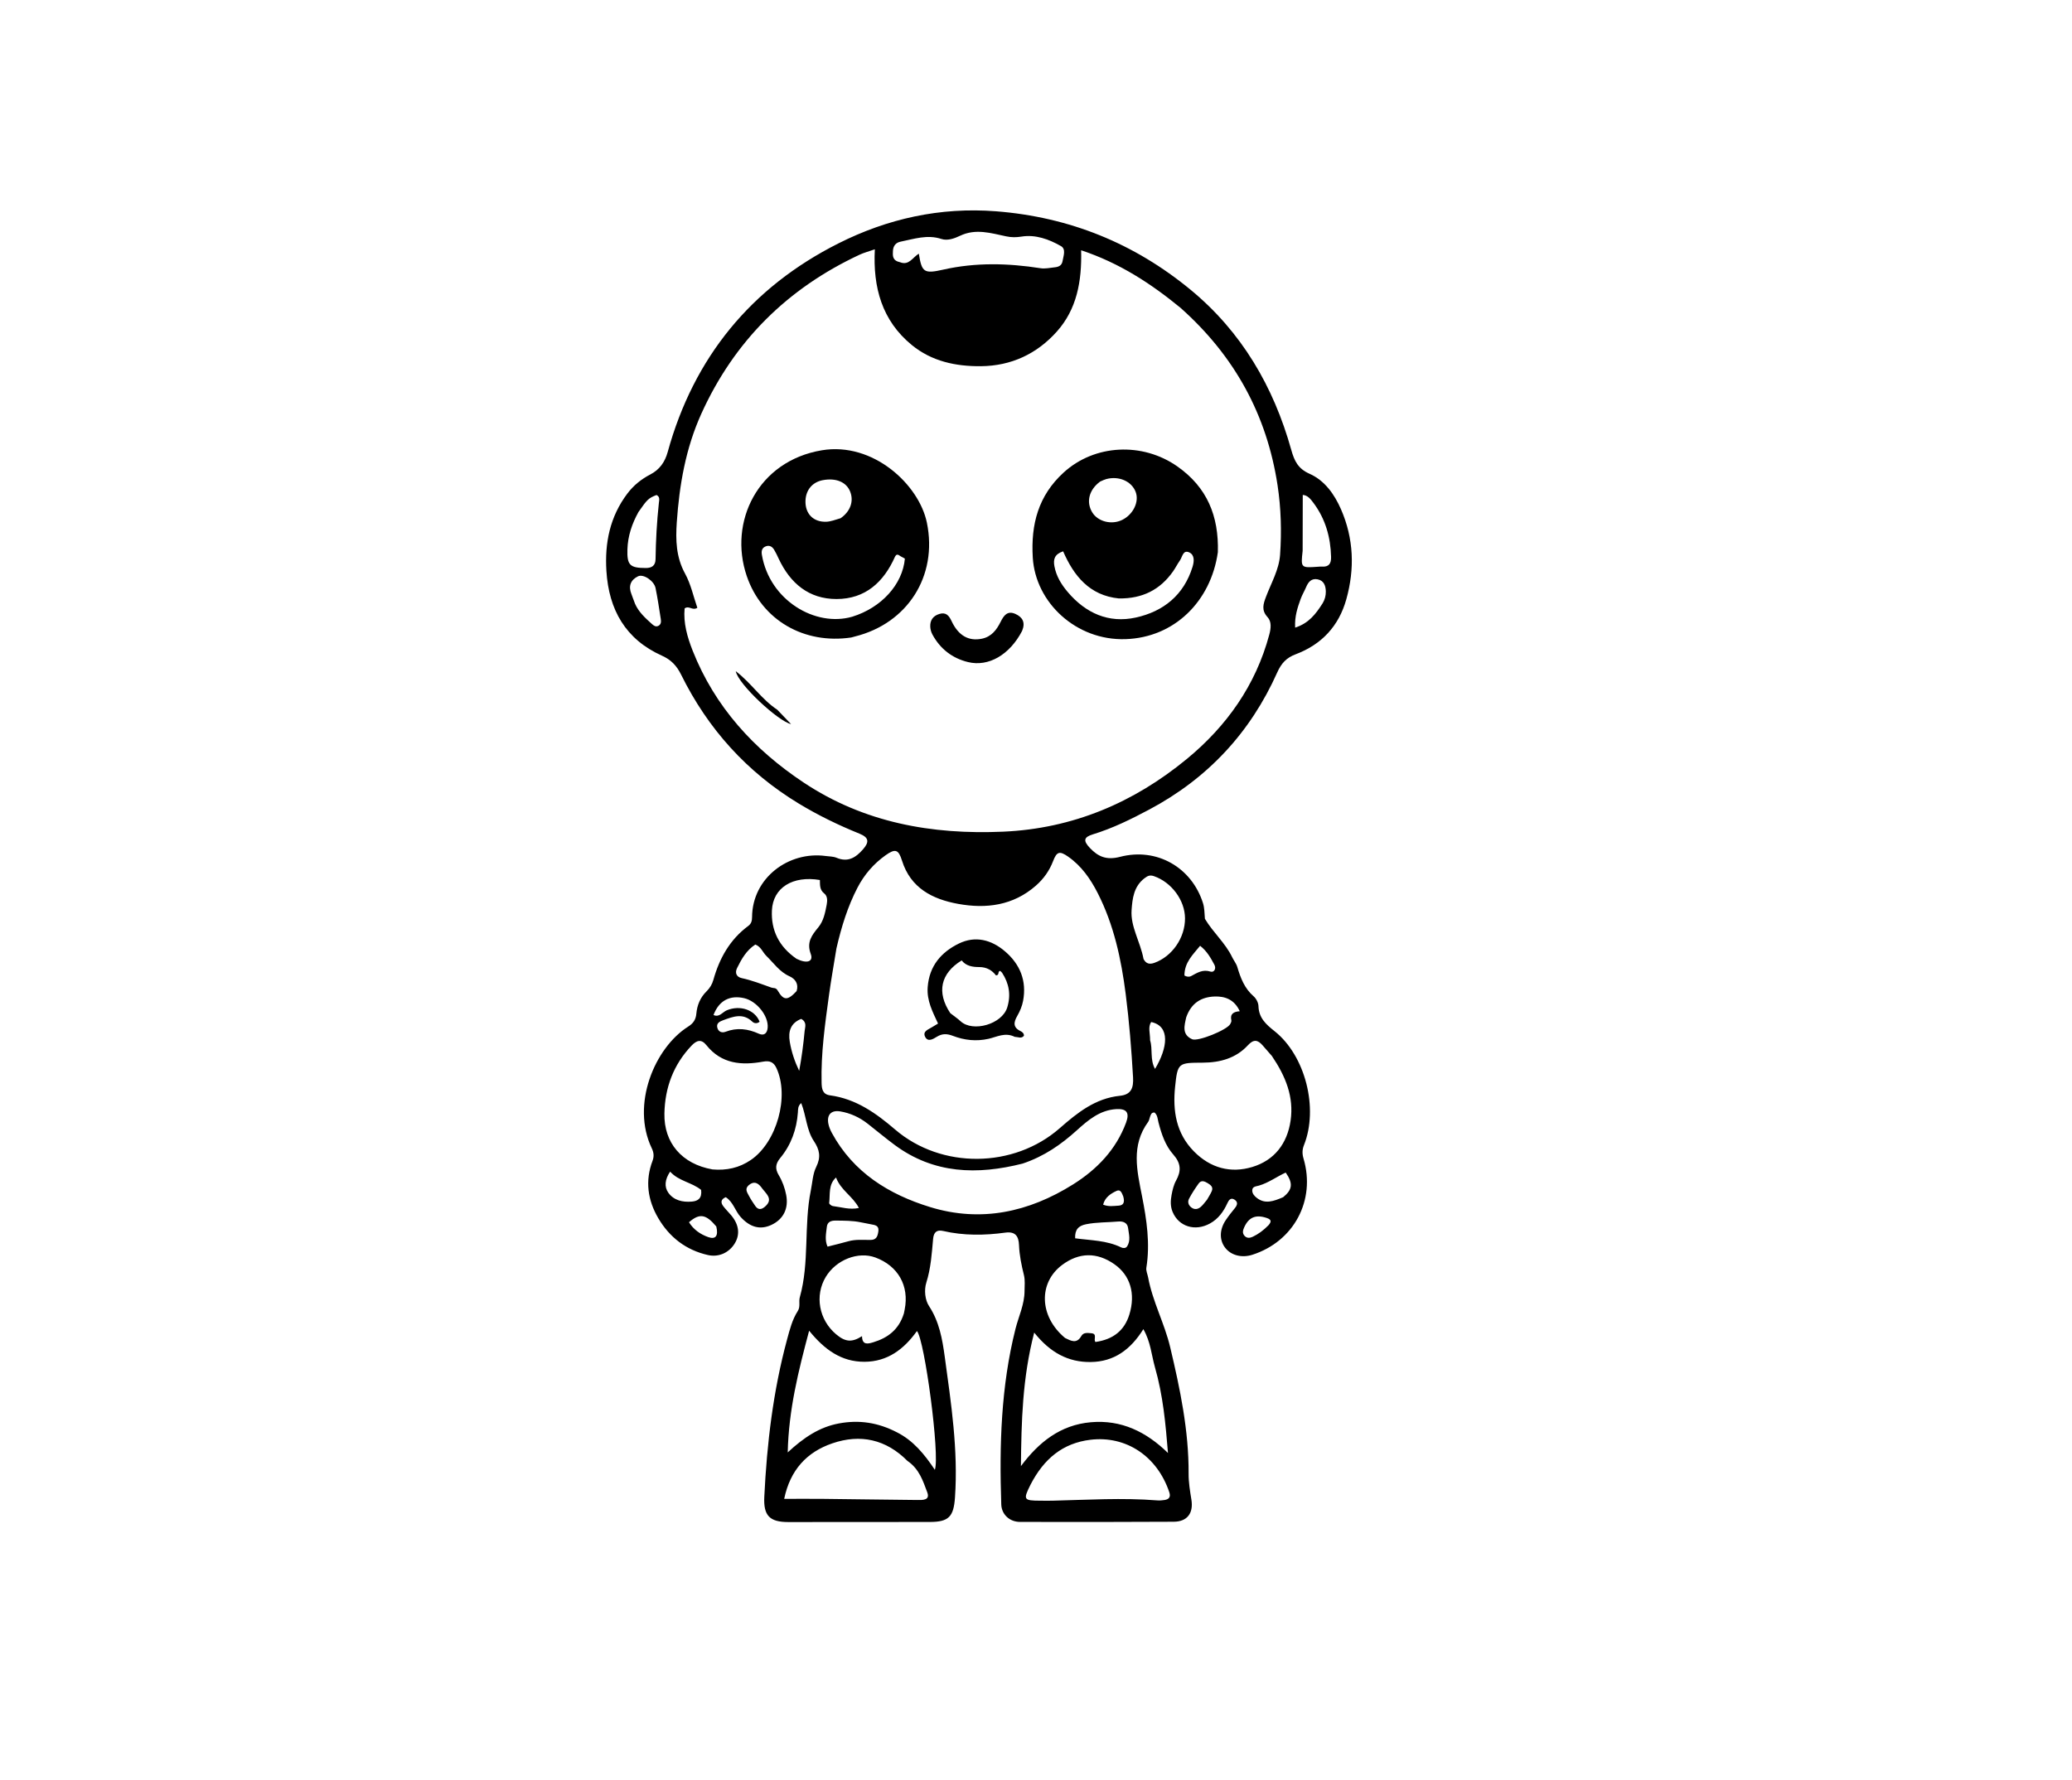 <svg version="1.1" id="Layer_1" xmlns="http://www.w3.org/2000/svg" xmlns:xlink="http://www.w3.org/1999/xlink" x="0px" y="0px"
	 width="100%" viewBox="0 0 1024 880" enable-background="new 0 0 1024 880" xml:space="preserve">
<path fill="#000000" opacity="1" stroke="none" 
	d="
M595.473,454.143 
	C599.582,461.026 605.59,466.099 608.936,473.101 
	C609.724,474.752 610.973,476.238 611.482,477.956 
	C613.098,483.414 615.052,488.553 619.557,492.46 
	C620.83,493.565 621.898,495.633 621.946,497.291 
	C622.113,503.16 625.667,506.329 629.893,509.684 
	C645.111,521.764 651.703,547.77 644.441,565.987 
	C643.515,568.31 643.528,570.342 644.228,572.713 
	C650.309,593.297 639.443,613.625 618.957,620.197 
	C613.652,621.899 608.291,620.487 605.401,616.627 
	C602.567,612.842 602.655,607.747 605.78,603.089 
	C607.17,601.017 608.733,599.054 610.314,597.12 
	C611.586,595.565 611.903,594.066 610.038,592.917 
	C608.182,591.774 607.21,593.325 606.601,594.665 
	C604.688,598.87 602.113,602.453 597.988,604.736 
	C590.63,608.808 582.544,606.288 579.512,599.029 
	C578.366,596.283 578.479,593.441 578.999,590.666 
	C579.455,588.231 580.035,585.683 581.217,583.549 
	C583.872,578.759 583.663,574.948 579.799,570.596 
	C575.935,566.244 574.025,560.54 572.542,554.837 
	C572.096,553.122 572.098,551.163 570.565,549.896 
	C568.904,549.817 568.714,551.1 568.308,552.15 
	C568.008,552.927 567.924,553.845 567.453,554.489 
	C558.882,566.206 561.902,578.56 564.426,591.387 
	C566.687,602.88 568.466,614.681 566.539,626.583 
	C566.292,628.108 567.122,629.802 567.421,631.424 
	C569.623,643.35 575.518,654.1 578.307,665.858 
	C583.191,686.448 587.535,707.083 587.419,728.41 
	C587.395,732.698 588.117,737.019 588.803,741.275 
	C589.867,747.884 586.787,752.13 580.062,752.167 
	C554.73,752.305 529.397,752.314 504.064,752.248 
	C498.928,752.235 494.999,748.557 494.835,743.611 
	C493.864,714.411 494.672,685.318 501.869,656.804 
	C503.44,650.58 506.325,644.753 506.337,638.071 
	C506.342,635.427 506.678,632.865 506.023,630.211 
	C504.826,625.364 503.807,620.47 503.607,615.443 
	C503.437,611.165 501.922,608.57 496.841,609.263 
	C486.566,610.664 476.284,610.801 466.068,608.442 
	C463.107,607.758 461.459,608.948 461.155,612.305 
	C460.497,619.577 460.047,626.854 457.8,633.955 
	C456.614,637.703 457.184,642.599 459.113,645.531 
	C464.211,653.278 465.714,661.927 466.896,670.574 
	C470.05,693.638 473.582,716.704 471.961,740.147 
	C471.302,749.686 468.879,752.271 459.533,752.276 
	C436.2,752.288 412.867,752.333 389.534,752.32 
	C380.3,752.314 377.272,749.102 377.722,739.863 
	C379.003,713.547 382.09,687.491 389.002,661.988 
	C390.311,657.159 391.525,652.281 394.265,648.02 
	C395.676,645.826 394.655,643.41 395.271,641.22 
	C400.132,623.923 397.172,605.828 400.719,588.406 
	C401.515,584.495 401.656,580.238 403.382,576.781 
	C405.805,571.926 405.056,568.245 402.212,563.992 
	C398.566,558.541 398.491,551.673 395.969,545.228 
	C394.237,546.689 394.434,548.361 394.321,549.898 
	C393.706,558.27 390.967,565.879 385.623,572.352 
	C383.246,575.231 382.943,577.654 384.876,580.878 
	C386.662,583.857 387.872,587.176 388.542,590.662 
	C389.815,597.294 387.204,602.664 381.211,605.457 
	C375.67,608.039 370.612,606.587 366.053,601.553 
	C363.287,598.5 362.345,594.065 358.665,591.744 
	C356.166,592.808 356.115,594.426 357.438,596.186 
	C358.635,597.779 360.097,599.17 361.376,600.705 
	C365.204,605.296 365.811,610.119 363.165,614.529 
	C360.433,619.08 355.31,621.572 349.878,620.345 
	C339.073,617.904 330.884,611.59 325.325,602.121 
	C320.096,593.214 318.732,583.706 322.473,573.816 
	C323.3,571.629 323.132,569.704 322.122,567.597 
	C311.761,545.989 323.521,517.889 340.114,507.418 
	C342.591,505.855 343.879,504.018 344.141,501.042 
	C344.514,496.811 346.099,492.997 349.249,489.924 
	C350.806,488.404 351.934,486.533 352.534,484.393 
	C355.529,473.698 360.7,464.396 369.807,457.664 
	C371.346,456.526 371.665,455.057 371.677,453.306 
	C371.805,433.953 389.695,420.626 408.028,423.101 
	C409.844,423.347 411.799,423.299 413.438,423.986 
	C419.085,426.351 422.925,423.898 426.501,419.815 
	C429.746,416.112 429.378,413.936 424.711,412.045 
	C414.352,407.847 404.355,403.002 394.762,397.188 
	C369.093,381.629 349.855,360.277 336.622,333.487 
	C334.43,329.05 331.688,326.133 327.111,324.077 
	C309.162,316.014 300.884,301.416 299.688,282.193 
	C298.822,268.257 301.451,255.383 310.014,244.006 
	C313.102,239.903 316.939,236.836 321.427,234.497 
	C325.998,232.114 328.62,228.364 329.983,223.416 
	C342.883,176.591 371.308,141.98 414.382,120.291 
	C438.527,108.134 464.597,102.277 492.224,104.433 
	C528.492,107.263 560.494,120.237 588.369,143.202 
	C613.601,163.989 629.405,191.08 638.145,222.337 
	C639.669,227.791 641.481,231.647 647.154,234.159 
	C654.707,237.503 659.506,244.34 662.747,251.77 
	C669.032,266.179 669.581,281.131 665.363,296.215 
	C661.649,309.498 653.131,318.591 640.286,323.416 
	C635.73,325.127 633.222,327.886 631.209,332.396 
	C617.925,362.169 596.775,384.824 567.972,400.143 
	C559.014,404.907 549.895,409.413 540.112,412.401 
	C535.548,413.795 535.297,415.567 538.556,419.05 
	C542.704,423.482 546.879,425.252 553.526,423.521 
	C571.798,418.762 588.961,428.835 594.514,446.358 
	C595.296,448.824 595.232,451.274 595.473,454.143 
M583.382,152.12 
	C568.835,140.197 553.314,130.009 534.306,123.699 
	C534.698,139.21 532.112,152.908 522.293,163.891 
	C512.416,174.938 499.737,180.87 484.771,181.003 
	C472.339,181.115 460.479,178.619 450.593,170.519 
	C435.878,158.462 431.365,142.061 432.353,123.223 
	C429.197,124.327 426.931,124.909 424.848,125.881 
	C389.168,142.533 362.877,168.554 346.596,204.516 
	C338.867,221.591 335.733,239.743 334.465,258.253 
	C333.873,266.893 334.107,275.395 338.556,283.504 
	C341.435,288.751 342.708,294.881 344.633,300.42 
	C342.141,301.982 340.651,299.168 338.346,300.712 
	C337.66,307.87 339.651,314.867 342.332,321.643 
	C353.333,349.442 372.638,370.472 397.146,386.773 
	C426.992,406.625 460.477,412.629 495.757,411.08 
	C530.196,409.567 560.302,396.748 586.54,375.14 
	C606.195,358.954 620.599,338.711 627.301,313.637 
	C628.12,310.574 628.494,307.274 626.432,305.032 
	C623.262,301.584 624.337,298.501 625.682,294.939 
	C628.264,288.105 632.121,281.526 632.629,274.192 
	C633.423,262.734 633.107,251.155 631.374,239.807 
	C626.072,205.093 610.207,175.965 583.382,152.12 
M413.376,468.776 
	C412.136,476.491 410.745,484.185 409.688,491.925 
	C407.728,506.265 405.685,520.605 406.037,535.151 
	C406.112,538.245 406.515,540.906 410.201,541.407 
	C422.989,543.146 432.836,550.123 442.383,558.309 
	C465.237,577.907 501.019,577.552 523.718,557.656 
	C532.496,549.963 541.341,542.865 553.482,541.627 
	C559.085,541.056 560.258,537.677 559.964,532.535 
	C559.175,518.729 558.072,504.943 556.316,491.245 
	C554.11,474.037 550.484,457.115 542.51,441.468 
	C538.92,434.421 534.468,428.008 527.861,423.408 
	C523.691,420.504 522.268,420.877 520.458,425.611 
	C518.622,430.413 515.756,434.411 511.947,437.758 
	C500.747,447.595 487.381,449.306 473.491,446.767 
	C460.888,444.464 450.039,439.008 445.778,425.394 
	C444.053,419.88 442.499,419.298 437.675,422.73 
	C431.764,426.934 427.107,432.323 423.743,438.821 
	C418.963,448.056 415.895,457.874 413.376,468.776 
M505.402,575.136 
	C483.041,580.796 461.559,580.299 442.142,565.916 
	C437.598,562.549 433.261,558.904 428.804,555.418 
	C424.798,552.285 420.268,550.19 415.271,549.348 
	C410.819,548.598 408.538,550.993 409.376,555.397 
	C409.68,556.998 410.356,558.587 411.14,560.03 
	C421.764,579.575 439.325,590.386 459.678,596.636 
	C484.781,604.344 508.46,599.153 530.347,585.409 
	C542.14,578.004 551.558,568.246 556.521,554.867 
	C558.347,549.944 556.768,547.902 551.615,548.218 
	C543.56,548.711 537.8,553.609 532.233,558.642 
	C524.495,565.638 516.133,571.529 505.402,575.136 
M443.348,708.005 
	C451.365,712.062 456.88,718.813 462.005,726.496 
	C464.608,719.633 456.96,662.152 453.159,657.91 
	C446.77,666.841 438.674,673.067 427.211,673.104 
	C415.874,673.14 407.516,667.168 399.879,657.747 
	C394.551,677.794 389.783,696.737 389.297,717.901 
	C397.23,710.549 404.967,705.358 414.615,703.574 
	C424.495,701.747 433.801,703.038 443.348,708.005 
M570.729,675.598 
	C569.052,669.666 568.683,663.307 565.056,656.977 
	C558.714,667.158 550.516,673.078 539.041,673.223 
	C527.847,673.364 518.952,668.498 511.112,658.674 
	C505.257,681.177 504.772,702.809 504.552,724.682 
	C513.408,712.795 524.096,704.306 539.089,702.987 
	C554.126,701.663 566.462,707.663 577.228,718.193 
	C576.051,703.911 574.859,689.957 570.729,675.598 
M628.569,521.941 
	C627.039,520.188 625.511,518.432 623.978,516.681 
	C621.543,513.898 619.529,513.601 616.686,516.691 
	C610.812,523.074 602.959,525.204 594.537,525.255 
	C582.333,525.328 581.97,525.208 580.733,537.283 
	C579.532,549.011 581.209,560.188 590.086,569.156 
	C598.237,577.39 608.232,580.039 618.924,576.808 
	C629.789,573.524 636.172,565.289 637.823,553.887 
	C639.518,542.174 635.39,532.005 628.569,521.941 
M352.142,578.026 
	C358.992,578.613 365.29,577.31 371.1,573.337 
	C383.883,564.593 390.261,541.925 383.692,527.872 
	C382.39,525.087 380.463,524.137 377.248,524.731 
	C366.592,526.698 356.594,525.945 349.121,516.619 
	C346.584,513.452 344.302,514.167 341.735,516.87 
	C332.796,526.287 328.614,537.62 328.357,550.378 
	C328.064,564.91 337.006,575.366 352.142,578.026 
M509.326,733.779 
	C505.566,741.281 505.841,741.739 514.135,741.764 
	C516.133,741.77 518.132,741.813 520.129,741.765 
	C537.423,741.347 554.715,740.247 572.016,741.623 
	C573.166,741.714 574.353,741.605 575.498,741.429 
	C577.728,741.087 578.668,739.956 577.875,737.588 
	C571.922,719.819 556.556,709.525 538.92,711.648 
	C525.114,713.309 515.877,721.147 509.326,733.779 
M448.446,722.081 
	C437.878,711.452 425.24,708.651 411.326,713.423 
	C398.728,717.743 390.535,726.546 387.551,740.856 
	C394.401,740.856 400.663,740.8 406.924,740.866 
	C422.384,741.03 437.844,741.278 453.305,741.417 
	C455.868,741.44 459.794,741.682 458.246,737.59 
	C456.171,732.104 454.376,726.127 448.446,722.081 
M526.369,661.344 
	C529.269,662.742 532.097,664.434 534.436,660.325 
	C535.491,658.471 537.627,658.838 539.448,659.012 
	C542.466,659.302 540.233,662.133 541.398,663.312 
	C550.227,662.054 555.719,657.589 558.136,649.754 
	C561.302,639.492 558.609,630.41 550.768,624.903 
	C542.146,618.848 533.283,618.966 524.896,625.25 
	C513.125,634.067 513.52,650.667 526.369,661.344 
M446.714,649.197 
	C446.845,648.546 446.978,647.894 447.106,647.242 
	C449.406,635.552 443.864,625.725 432.619,621.555 
	C424.13,618.406 413.213,622.677 408.11,631.144 
	C402.543,640.378 404.716,652.387 413.247,659.539 
	C417.778,663.338 421.007,663.633 426.021,660.436 
	C426.059,665.092 429.104,664.221 431.694,663.425 
	C438.704,661.272 444.196,657.299 446.714,649.197 
M444.93,129.65 
	C449.236,131.328 451.109,127.153 454.093,125.384 
	C455.555,134.636 456.651,135.422 466.22,133.261 
	C482.189,129.655 498.191,130.075 514.222,132.572 
	C516.621,132.946 518.849,132.357 521.156,132.138 
	C523.168,131.947 524.745,131.272 525.12,129.07 
	C525.561,126.485 526.941,123.122 524.314,121.625 
	C518.387,118.246 511.763,115.838 504.9,116.932 
	C502.16,117.368 499.911,117.373 497.298,116.827 
	C489.734,115.247 482.243,112.821 474.421,116.559 
	C471.763,117.829 468.315,119.127 465.251,118.116 
	C458.275,115.813 451.762,118.113 445.127,119.436 
	C442.72,119.916 441.433,121.495 441.299,124.011 
	C441.171,126.422 440.963,128.819 444.93,129.65 
M565.154,474.037 
	C566.37,476.325 568.029,476.812 570.533,475.907 
	C579.295,472.742 585.701,463.533 585.643,453.866 
	C585.59,444.989 578.997,436.097 570.352,433.089 
	C568.446,432.426 567.347,432.768 565.6,434.116 
	C560.288,438.213 559.646,444.173 559.241,449.8 
	C558.647,458.056 563.523,465.352 565.154,474.037 
M393.66,473.917 
	C398.805,476.484 402.096,475.336 400.69,471.54 
	C398.519,465.679 401.213,462.267 404.462,458.306 
	C407.025,455.184 407.808,451.109 408.556,447.182 
	C408.934,445.194 409.022,442.925 407.316,441.592 
	C404.986,439.77 405.282,437.282 405.195,434.969 
	C391.781,432.711 382.003,438.729 381.484,450.034 
	C381.039,459.715 384.834,467.84 393.66,473.917 
M315.524,253.098 
	C312.34,258.84 310.28,264.904 310.075,271.535 
	C309.835,279.312 311.256,280.752 319.198,280.756 
	C322.189,280.757 323.94,279.537 323.983,276.377 
	C324.111,267.095 324.62,257.838 325.62,248.605 
	C325.767,247.253 326.279,245.536 324.444,244.671 
	C320.523,246.221 319.86,246.827 315.524,253.098 
M643.777,272.257 
	C642.849,280.721 642.848,280.719 651.294,280.136 
	C651.956,280.091 652.624,280.02 653.283,280.064 
	C656.768,280.293 657.916,278.568 657.831,275.239 
	C657.583,265.528 655.059,256.589 649.236,248.725 
	C647.798,246.783 646.273,244.765 643.835,244.638 
	C643.835,253.714 643.835,262.551 643.777,272.257 
M586.233,502.863 
	C585.334,506.971 583.983,511.315 589.13,513.66 
	C592.01,514.972 606.387,509.086 607.978,506.199 
	C608.289,505.635 608.675,504.891 608.547,504.343 
	C607.786,501.089 609.743,500.049 612.702,499.844 
	C610.073,494.045 605.434,492.372 600.252,492.557 
	C593.821,492.786 588.76,495.662 586.233,502.863 
M393.694,489.866 
	C394.815,486.307 392.991,483.809 390.14,482.538 
	C385.233,480.35 382.413,476.045 378.794,472.542 
	C376.939,470.746 376.119,467.935 373.288,466.862 
	C368.914,469.702 366.467,474.014 364.272,478.48 
	C363.066,480.933 364.01,482.917 366.567,483.466 
	C371.623,484.55 376.383,486.427 381.219,488.147 
	C382.339,488.545 383.402,488.007 384.347,489.621 
	C387.267,494.61 389.244,494.678 393.694,489.866 
M352.617,501.704 
	C355.535,503.027 357.072,500.246 359.201,499.363 
	C365.701,496.668 373.085,499.076 375.406,505.025 
	C374.191,506.053 372.749,505.899 371.79,504.983 
	C367.15,500.547 362.32,502.48 357.415,504.265 
	C355.539,504.948 353.874,505.819 354.546,508.121 
	C355.101,510.021 356.802,510.667 358.574,509.986 
	C364.223,507.816 369.6,508.491 374.991,510.932 
	C377.717,512.166 379.158,510.607 379.385,507.991 
	C379.89,502.164 373.969,494.804 367.779,493.381 
	C360.752,491.766 355.333,494.503 352.617,501.704 
M531.343,612.064 
	C539.023,613.132 546.925,613.045 554.127,616.583 
	C555.02,617.021 556.343,617.023 556.931,616.174 
	C558.931,613.287 557.888,610.056 557.511,606.984 
	C557.175,604.245 554.856,603.57 552.631,603.771 
	C547.337,604.25 542.005,604.062 536.732,605.123 
	C532.997,605.874 531.167,607.754 531.343,612.064 
M425.379,604.157 
	C421.276,603.311 417.116,603.356 412.956,603.31 
	C410.67,603.285 408.898,603.973 408.627,606.418 
	C408.27,609.631 407.509,612.921 408.976,616.192 
	C412.568,615.272 415.927,614.485 419.242,613.542 
	C422.847,612.516 426.518,612.897 430.162,612.882 
	C433.032,612.87 433.682,611.26 434.067,608.822 
	C434.477,606.227 433.145,605.619 431.1,605.277 
	C429.466,605.004 427.857,604.588 425.379,604.157 
M313.877,298.519 
	C315.699,302.599 318.936,305.499 322.154,308.407 
	C323.031,309.199 324.04,309.974 325.288,309.387 
	C326.764,308.691 326.774,307.264 326.559,305.917 
	C325.746,300.823 325.013,295.71 323.978,290.66 
	C323.248,287.097 317.981,283.559 315.311,284.862 
	C311.662,286.642 310.471,289.687 312.049,293.618 
	C312.605,295.003 313.036,296.439 313.877,298.519 
M653.699,298.12 
	C654.756,296.36 655.258,294.37 655.23,292.402 
	C655.19,289.627 654.357,286.969 651.152,286.344 
	C648.177,285.763 646.581,287.612 645.515,290.153 
	C644.682,292.14 643.539,294.005 642.808,296.023 
	C641.254,300.311 639.776,304.647 640.07,310.227 
	C646.727,308.088 650.204,303.634 653.699,298.12 
M634.139,591.753 
	C638.748,588.026 639.15,584.96 635.407,579.575 
	C631,581.597 626.951,584.636 622.16,586.029 
	C620.779,586.43 618.883,586.409 618.869,588.428 
	C618.859,589.994 619.958,591.204 621.173,592.138 
	C625.255,595.275 629.359,593.783 634.139,591.753 
M346.51,588.153 
	C341.856,584.37 335.471,583.861 331.182,579.112 
	C328.573,582.993 328.211,586.625 330.304,589.559 
	C332.988,593.32 337.357,594.322 341.919,593.924 
	C344.974,593.658 346.99,592.321 346.51,588.153 
M585.353,482.175 
	C586.421,482.809 587.654,482.99 588.682,482.443 
	C591.68,480.847 594.375,479.003 598.242,480.241 
	C599.988,480.8 601.199,478.783 600.165,476.87 
	C598.38,473.57 596.595,470.216 593.104,467.483 
	C589.533,471.9 585.368,475.667 585.353,482.175 
M395.96,503.615 
	C390.675,505.696 389.452,509.864 390.31,514.948 
	C391.147,519.902 392.732,524.645 394.958,529.299 
	C396.19,522.731 397.047,516.196 397.654,509.638 
	C397.839,507.65 398.966,505.311 395.96,503.615 
M568.39,514.195 
	C569.786,518.667 568.235,523.72 570.826,528.343 
	C577.057,517.955 578.504,507.181 568.908,505.165 
	C567.25,507.744 568.425,510.586 568.39,514.195 
M413.177,582.019 
	C409.308,585.479 410.328,590.297 409.785,594.653 
	C409.731,595.085 410.89,596.047 411.562,596.128 
	C415.706,596.629 419.822,598.079 424.472,597.08 
	C421.512,591.294 415.508,588.354 413.177,582.019 
M596.487,593.056 
	C597.293,591.618 598.235,590.236 598.873,588.726 
	C599.72,586.719 598.297,585.689 596.814,584.786 
	C595.302,583.865 593.664,583.191 592.403,584.951 
	C590.675,587.364 589.019,589.859 587.646,592.483 
	C586.829,594.045 587.27,595.73 588.852,596.88 
	C590.467,598.054 592.041,597.692 593.408,596.553 
	C594.411,595.717 595.186,594.608 596.487,593.056 
M353.997,606.224 
	C348.89,600.113 345.729,599.581 340.508,604.131 
	C342.755,607.776 346.13,610.106 350.029,611.48 
	C353.625,612.747 355.138,610.938 353.997,606.224 
M626.857,605.65 
	C628.183,604.127 628.674,602.922 626.115,602.047 
	C620.686,600.19 617.173,601.586 614.883,606.665 
	C614.229,608.116 613.877,609.518 615.039,610.822 
	C616.232,612.16 617.757,611.955 619.151,611.289 
	C621.853,609.996 624.273,608.264 626.857,605.65 
M376.012,586.546 
	C374.27,584.454 372.383,583.836 370.076,585.783 
	C367.907,587.613 369.248,589.388 370.133,591.078 
	C371.05,592.825 372.153,594.484 373.281,596.107 
	C374.601,598.004 376.182,597.993 377.904,596.555 
	C382.648,592.594 378.41,590.001 376.012,586.546 
M555.139,591.439 
	C554.5,589.92 553.88,587.677 551.847,588.616 
	C548.945,589.957 546.1,591.789 545.172,595.441 
	C547.877,596.546 550.367,596.066 552.81,595.93 
	C555.192,595.796 555.943,594.376 555.139,591.439 
z"/>
<path fill="#000000" opacity="1" stroke="none" 
	d="
M420.702,315.095 
	C397.502,318.562 376.524,306.658 369.05,284.726 
	C359.937,257.988 374.515,227.823 406.217,222.555 
	C431.492,218.355 454.209,239.513 458.079,258.371 
	C463.506,284.819 448.429,308.146 422.557,314.59 
	C422.073,314.71 421.599,314.873 420.702,315.095 
M421.182,304.831 
	C435.585,300.376 446.05,288.908 447.2,276.115 
	C446.571,275.767 445.875,275.349 445.15,274.991 
	C444.448,274.646 443.869,273.815 442.904,274.348 
	C442.71,274.609 442.458,274.846 442.329,275.136 
	C436.757,287.742 427.631,296.08 413.422,296.09 
	C399.738,296.1 390.534,288.318 384.839,276.162 
	C384.133,274.655 383.437,273.131 382.573,271.714 
	C381.621,270.153 380.195,269.309 378.339,270.092 
	C376.48,270.876 376.223,272.441 376.533,274.261 
	C380.361,296.771 402.962,310.099 421.182,304.831 
M415.426,256.152 
	C420.273,252.795 422.075,247.714 420.123,242.905 
	C418.225,238.229 413.132,236.126 406.636,237.336 
	C401.545,238.284 398.287,242.124 398.08,247.422 
	C397.827,253.901 401.951,258.176 408.468,257.88 
	C410.57,257.784 412.639,256.971 415.426,256.152 
z"/>
<path fill="#000000" opacity="1" stroke="none" 
	d="
M601.877,272.916 
	C598.463,297.207 580.397,315.136 556.228,315.917 
	C531.861,316.703 511.73,297.87 510.404,275.573 
	C509.421,259.053 513.201,244.987 525.564,233.647 
	C541.009,219.482 564.691,218.512 581.803,230.506 
	C596.629,240.897 602.374,255.101 601.877,272.916 
M552.931,295.797 
	C538.456,294.338 530.689,284.644 525.406,272.505 
	C521.146,273.962 520.467,276.445 521.097,279.866 
	C522.007,284.806 524.503,288.869 527.644,292.581 
	C536.513,303.066 547.88,308.202 561.362,305.234 
	C574.973,302.237 585.064,294.141 589.36,280.187 
	C590.178,277.53 590.487,274.316 587.725,273.04 
	C584.638,271.614 584.349,275.286 583.135,277.005 
	C581.888,278.769 580.929,280.737 579.68,282.5 
	C573.362,291.416 564.746,295.959 552.931,295.797 
M543.686,238.032 
	C538.241,242.033 536.679,248.029 539.742,253.165 
	C542.518,257.819 549.304,259.568 554.577,256.989 
	C560.064,254.304 563.107,247.969 561.243,243.11 
	C559.228,237.855 552.919,235.113 546.689,236.81 
	C545.893,237.027 545.137,237.388 543.686,238.032 
z"/>
<path fill="#000000" opacity="1" stroke="none" 
	d="
M505.111,311.89 
	C498.954,323.693 488.532,329.709 478.44,327.26 
	C470.605,325.359 464.668,320.744 460.809,313.625 
	C460.197,312.496 459.819,311.124 459.75,309.841 
	C459.58,306.644 461.062,304.442 464.209,303.473 
	C467.536,302.448 469.007,304.291 470.285,307.016 
	C473.649,314.191 478.734,317.04 485.255,315.699 
	C489.985,314.726 492.526,311.355 494.524,307.347 
	C496.027,304.332 497.823,301.652 501.829,303.46 
	C505.374,305.06 506.881,307.674 505.111,311.89 
z"/>
<path fill="#000000" opacity="1" stroke="none" 
	d="
M384.152,350.82 
	C386.559,353.316 388.709,355.567 390.941,357.905 
	C384.746,356.631 364.782,338.203 363.62,331.751 
	C371.466,337.792 376.367,345.682 384.152,350.82 
z"/>
<path fill="#000000" opacity="1" stroke="none" 
	d="
M501.489,512.488 
	C496.724,510.111 492.637,512.546 488.561,513.459 
	C482.456,514.826 476.612,514.172 470.95,512.009 
	C468.047,510.9 465.673,510.795 462.983,512.457 
	C461.263,513.518 458.664,515.192 457.28,512.618 
	C455.712,509.704 458.882,508.857 460.727,507.645 
	C461.54,507.112 462.393,506.64 463.59,505.922 
	C460.909,500.122 457.971,494.63 458.469,487.932 
	C459.252,477.403 465.206,470.584 473.928,466.353 
	C481.947,462.464 489.871,464.42 496.65,470.211 
	C504.198,476.659 507.446,484.822 505.628,494.669 
	C505.155,497.231 504.091,499.799 502.784,502.067 
	C500.923,505.296 500.518,507.816 504.413,509.689 
	C505.27,510.1 506.085,510.78 506.042,511.955 
	C504.792,513.533 503.262,512.555 501.489,512.488 
M469.66,500.801 
	C471.363,502.129 473.165,503.349 474.75,504.805 
	C480.764,510.332 495.213,506.31 497.791,497.946 
	C499.692,491.778 498.708,486.138 495.246,480.825 
	C494.992,480.435 494.556,480.163 494.263,479.89 
	C492.894,480.145 494.084,482.034 492.224,482.126 
	C490.291,479.602 487.632,478.004 483.99,478.002 
	C480.727,478.001 477.434,477.531 475.27,474.717 
	C464.881,481.082 462.74,490.442 469.66,500.801 
z"/>
</svg>
